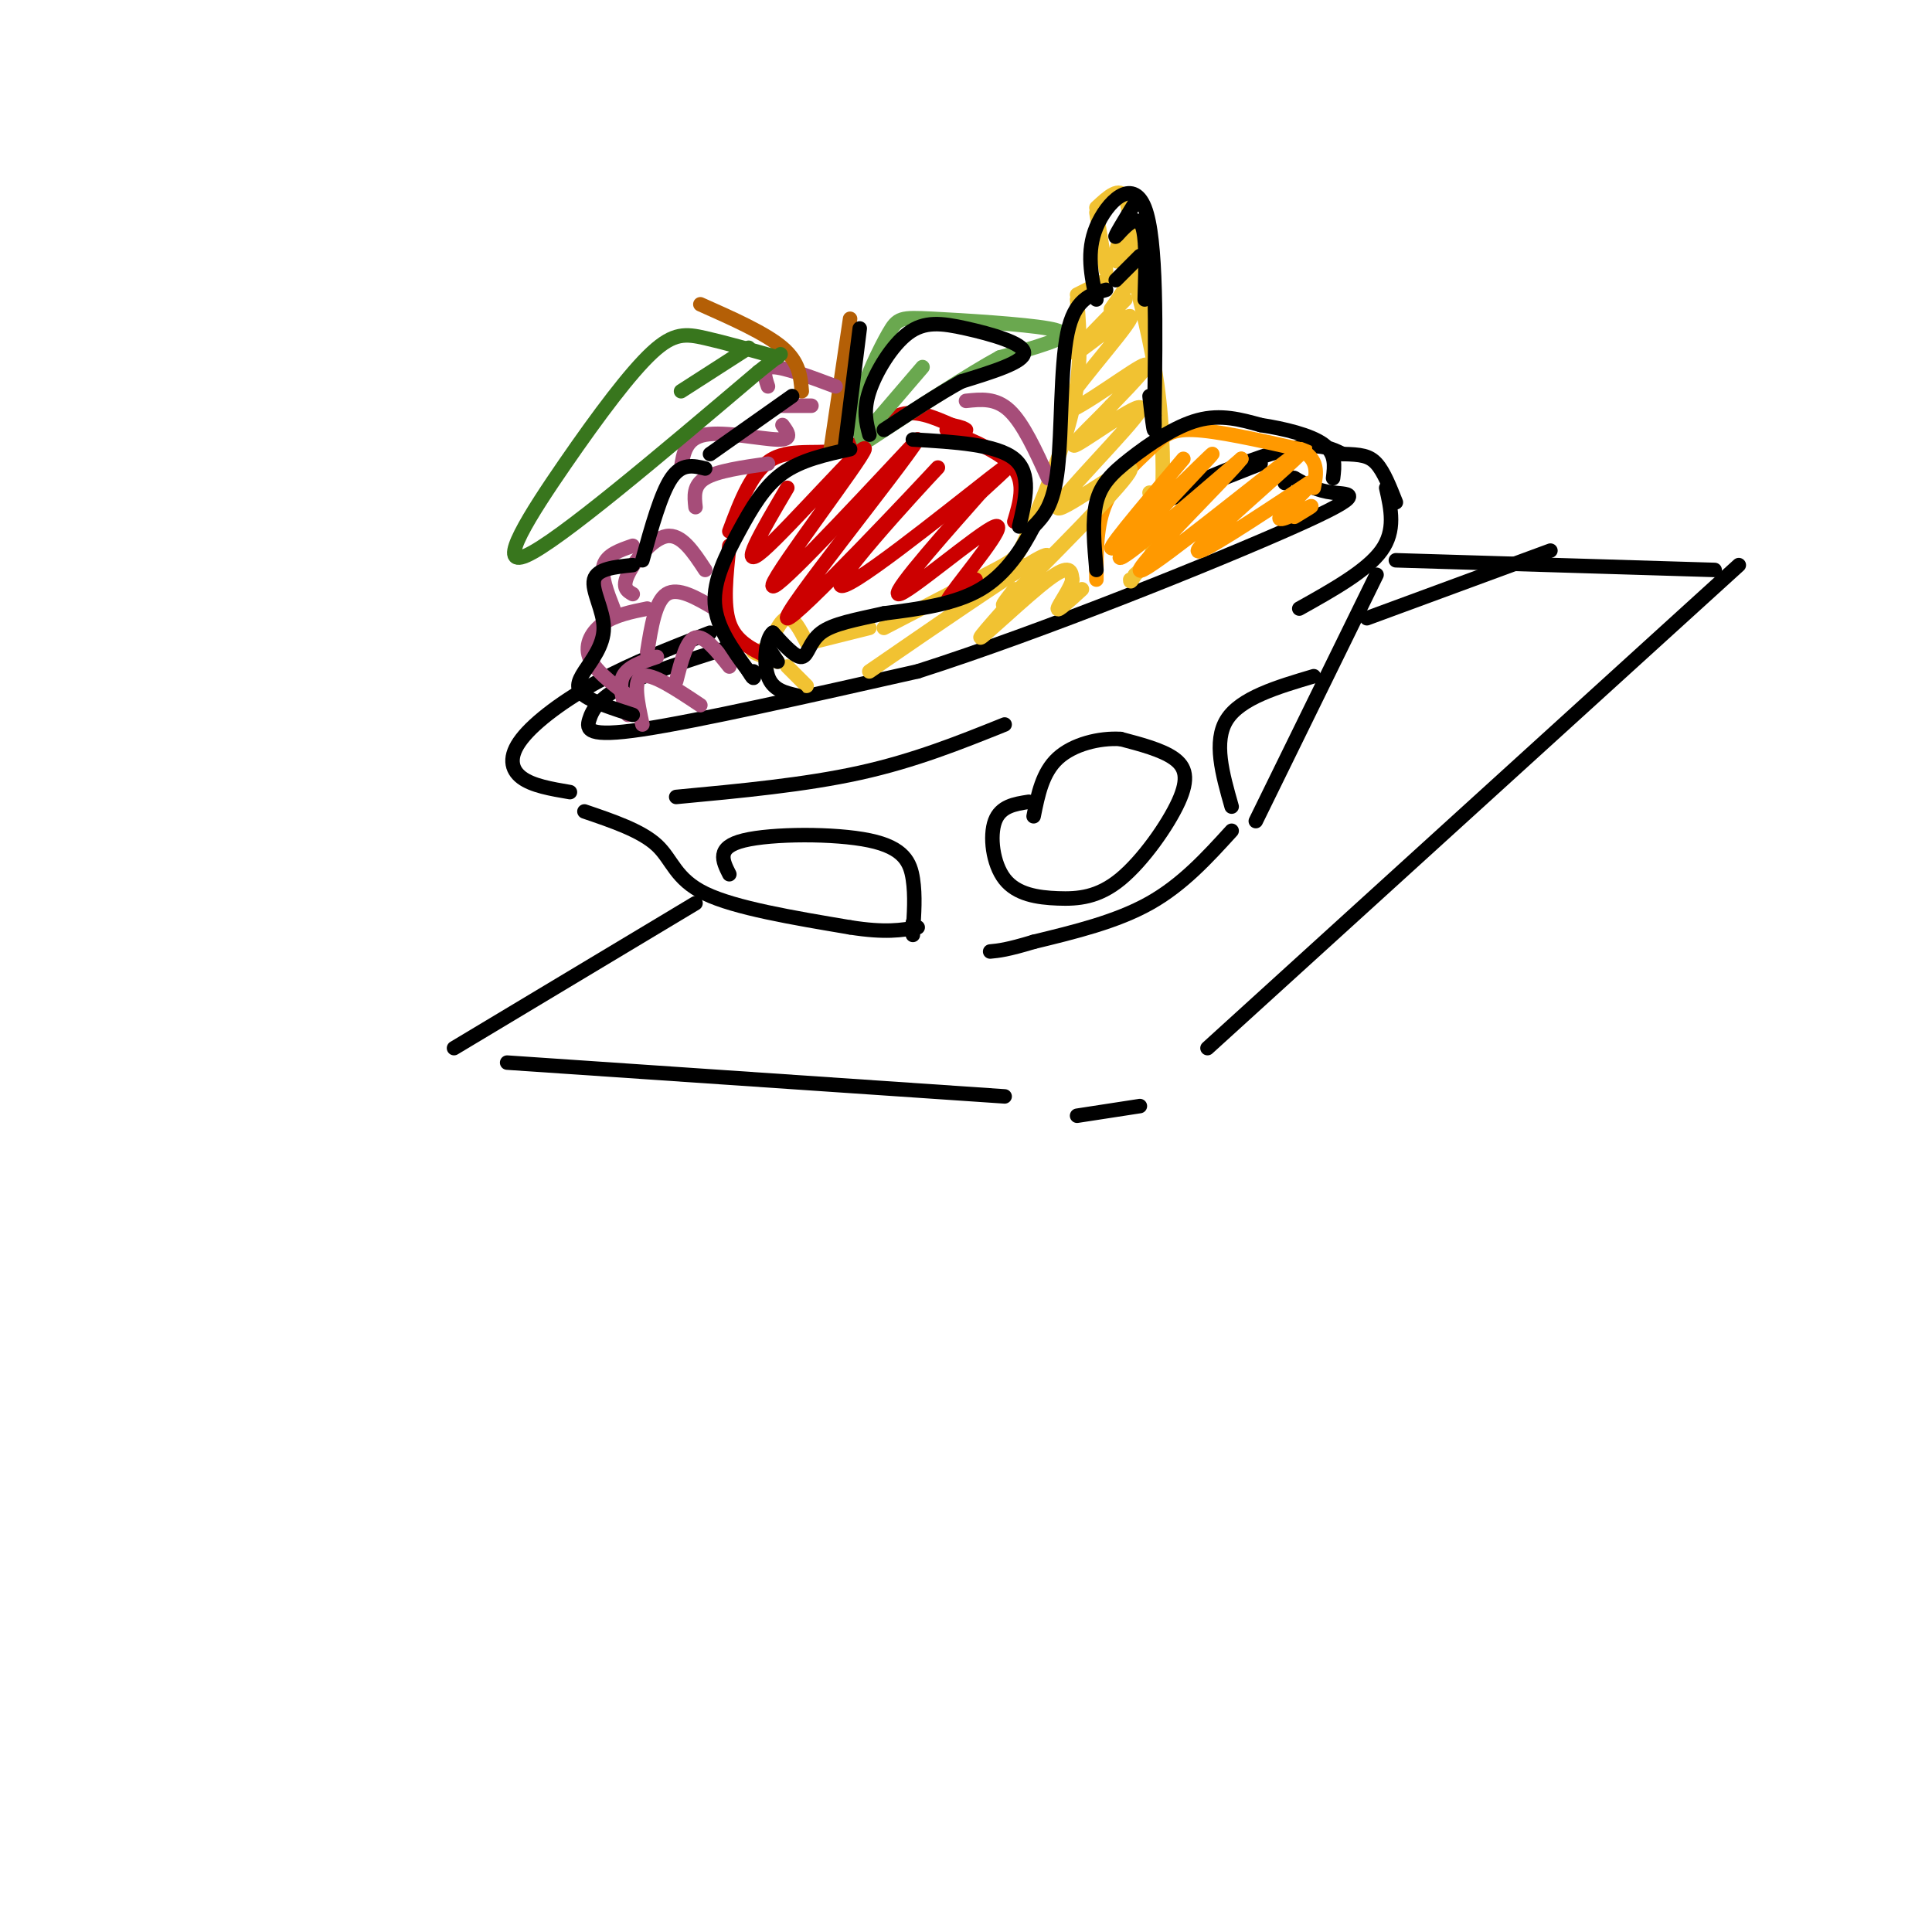 <svg viewBox='0 0 400 400' version='1.1' xmlns='http://www.w3.org/2000/svg' xmlns:xlink='http://www.w3.org/1999/xlink'><g fill='none' stroke='rgb(0,0,0)' stroke-width='3' stroke-linecap='round' stroke-linejoin='round'><path d='M151,134c-8.518,2.720 -17.036,5.440 -22,8c-4.964,2.560 -6.375,4.958 -7,7c-0.625,2.042 -0.464,3.726 11,2c11.464,-1.726 34.232,-6.863 57,-12'/><path d='M190,139c25.893,-8.262 62.125,-22.917 78,-30c15.875,-7.083 11.393,-6.595 8,-7c-3.393,-0.405 -5.696,-1.702 -8,-3'/><path d='M268,99c-1.667,-0.333 -1.833,0.333 -2,1'/><path d='M147,131c-7.970,3.089 -15.940,6.179 -23,10c-7.060,3.821 -13.208,8.375 -16,12c-2.792,3.625 -2.226,6.321 0,8c2.226,1.679 6.113,2.339 10,3'/><path d='M261,96c-12.689,5.022 -25.378,10.044 -24,9c1.378,-1.044 16.822,-8.156 26,-11c9.178,-2.844 12.089,-1.422 15,0'/><path d='M278,94c3.711,0.089 5.489,0.311 7,2c1.511,1.689 2.756,4.844 4,8'/><path d='M140,165c13.333,-1.250 26.667,-2.500 38,-5c11.333,-2.500 20.667,-6.250 30,-10'/><path d='M287,101c1.000,4.417 2.000,8.833 -1,13c-3.000,4.167 -10.000,8.083 -17,12'/><path d='M121,168c5.889,2.000 11.778,4.000 15,7c3.222,3.000 3.778,7.000 10,10c6.222,3.000 18.111,5.000 30,7'/><path d='M176,192c7.333,1.167 10.667,0.583 14,0'/><path d='M285,119c0.000,0.000 -25.000,51.000 -25,51'/><path d='M255,172c-5.083,5.583 -10.167,11.167 -17,15c-6.833,3.833 -15.417,5.917 -24,8'/><path d='M214,195c-5.500,1.667 -7.250,1.833 -9,2'/></g>
<g fill='none' stroke='rgb(241,194,50)' stroke-width='3' stroke-linecap='round' stroke-linejoin='round'><path d='M183,130c9.190,-4.774 18.381,-9.548 23,-12c4.619,-2.452 4.667,-2.583 7,-8c2.333,-5.417 6.952,-16.119 9,-25c2.048,-8.881 1.524,-15.940 1,-23'/><path d='M223,61c0.000,0.000 6.000,-3.000 6,-3'/><path d='M229,56c0.000,0.000 -2.000,-12.000 -2,-12'/><path d='M227,43c2.417,-2.250 4.833,-4.500 6,-2c1.167,2.500 1.083,9.750 1,17'/><path d='M235,58c2.000,7.889 4.000,15.778 5,25c1.000,9.222 1.000,19.778 0,26c-1.000,6.222 -3.000,8.111 -5,10'/><path d='M235,119c-1.000,1.833 -1.000,1.417 -1,1'/><path d='M180,130c0.000,0.000 -12.000,3.000 -12,3'/><path d='M167,133c-1.333,-2.583 -2.667,-5.167 -4,-5c-1.333,0.167 -2.667,3.083 -4,6'/><path d='M159,134c-1.511,1.067 -3.289,0.733 -3,1c0.289,0.267 2.644,1.133 5,2'/><path d='M163,138c0.000,0.000 4.000,4.000 4,4'/><path d='M238,102c0.000,0.000 2.000,8.000 2,8'/></g>
<g fill='none' stroke='rgb(204,0,0)' stroke-width='3' stroke-linecap='round' stroke-linejoin='round'><path d='M151,110c2.369,-6.333 4.738,-12.667 9,-15c4.262,-2.333 10.417,-0.667 15,-2c4.583,-1.333 7.595,-5.667 11,-7c3.405,-1.333 7.202,0.333 11,2'/><path d='M197,88c2.333,0.500 2.667,0.750 3,1'/><path d='M151,113c-0.667,6.083 -1.333,12.167 0,16c1.333,3.833 4.667,5.417 8,7'/><path d='M196,89c5.833,2.417 11.667,4.833 14,8c2.333,3.167 1.167,7.083 0,11'/></g>
<g fill='none' stroke='rgb(106,168,79)' stroke-width='3' stroke-linecap='round' stroke-linejoin='round'><path d='M179,92c-1.020,-2.321 -2.039,-4.641 -1,-9c1.039,-4.359 4.138,-10.756 6,-14c1.862,-3.244 2.489,-3.333 9,-3c6.511,0.333 18.907,1.090 24,2c5.093,0.910 2.884,1.974 0,3c-2.884,1.026 -6.442,2.013 -10,3'/><path d='M207,74c-6.167,3.333 -16.583,10.167 -27,17'/><path d='M191,76c0.000,0.000 -12.000,14.000 -12,14'/></g>
<g fill='none' stroke='rgb(180,95,6)' stroke-width='3' stroke-linecap='round' stroke-linejoin='round'><path d='M176,66c0.000,0.000 -4.000,27.000 -4,27'/></g>
<g fill='none' stroke='rgb(166,77,121)' stroke-width='3' stroke-linecap='round' stroke-linejoin='round'><path d='M133,150c-1.000,-4.667 -2.000,-9.333 0,-10c2.000,-0.667 7.000,2.667 12,6'/><path d='M140,141c1.083,-4.250 2.167,-8.500 4,-9c1.833,-0.500 4.417,2.750 7,6'/><path d='M136,136c-3.000,1.000 -6.000,2.000 -7,4c-1.000,2.000 0.000,5.000 1,8'/><path d='M134,135c0.833,-5.250 1.667,-10.500 4,-12c2.333,-1.500 6.167,0.750 10,3'/><path d='M134,126c-3.289,0.667 -6.578,1.333 -9,3c-2.422,1.667 -3.978,4.333 -3,7c0.978,2.667 4.489,5.333 8,8'/><path d='M131,123c-1.133,-0.644 -2.267,-1.289 -1,-4c1.267,-2.711 4.933,-7.489 8,-8c3.067,-0.511 5.533,3.244 8,7'/><path d='M144,105c-0.250,-2.250 -0.500,-4.500 2,-6c2.500,-1.500 7.750,-2.250 13,-3'/><path d='M131,113c-2.667,0.917 -5.333,1.833 -6,4c-0.667,2.167 0.667,5.583 2,9'/><path d='M141,97c0.467,-3.133 0.933,-6.267 5,-7c4.067,-0.733 11.733,0.933 15,1c3.267,0.067 2.133,-1.467 1,-3'/><path d='M162,84c0.000,0.000 6.000,0.000 6,0'/><path d='M159,80c-0.667,-2.000 -1.333,-4.000 1,-4c2.333,0.000 7.667,2.000 13,4'/><path d='M200,83c3.083,-0.333 6.167,-0.667 9,2c2.833,2.667 5.417,8.333 8,14'/></g>
<g fill='none' stroke='rgb(180,95,6)' stroke-width='3' stroke-linecap='round' stroke-linejoin='round'><path d='M166,81c-0.250,-3.000 -0.500,-6.000 -4,-9c-3.500,-3.000 -10.250,-6.000 -17,-9'/></g>
<g fill='none' stroke='rgb(56,118,29)' stroke-width='3' stroke-linecap='round' stroke-linejoin='round'><path d='M161,74c-5.499,-1.545 -10.998,-3.091 -15,-4c-4.002,-0.909 -6.506,-1.182 -11,3c-4.494,4.182 -10.979,12.818 -18,23c-7.021,10.182 -14.577,21.909 -8,19c6.577,-2.909 27.289,-20.455 48,-38'/><path d='M157,77c8.000,-6.333 4.000,-3.167 0,0'/><path d='M155,72c0.000,0.000 -14.000,9.000 -14,9'/></g>
<g fill='none' stroke='rgb(255,153,0)' stroke-width='3' stroke-linecap='round' stroke-linejoin='round'><path d='M227,120c-0.036,-5.661 -0.071,-11.321 2,-16c2.071,-4.679 6.250,-8.375 9,-11c2.750,-2.625 4.071,-4.179 9,-4c4.929,0.179 13.464,2.089 22,4'/><path d='M269,93c4.167,2.000 3.583,5.000 3,8'/><path d='M245,95c-8.893,10.500 -17.786,21.000 -14,18c3.786,-3.000 20.250,-19.500 20,-19c-0.250,0.500 -17.214,18.000 -19,21c-1.786,3.000 11.607,-8.500 25,-20'/><path d='M257,95c-2.382,3.228 -20.837,21.299 -21,23c-0.163,1.701 17.967,-12.967 27,-20c9.033,-7.033 8.971,-6.432 3,-1c-5.971,5.432 -17.849,15.695 -18,17c-0.151,1.305 11.424,-6.347 23,-14'/><path d='M271,100c1.810,-0.440 -5.167,5.458 -6,7c-0.833,1.542 4.476,-1.274 6,-2c1.524,-0.726 -0.738,0.637 -3,2'/></g>
<g fill='none' stroke='rgb(241,194,50)' stroke-width='3' stroke-linecap='round' stroke-linejoin='round'><path d='M233,46c-1.268,3.679 -2.536,7.357 -2,8c0.536,0.643 2.875,-1.750 4,-2c1.125,-0.250 1.036,1.643 0,4c-1.036,2.357 -3.018,5.179 -5,8'/><path d='M233,62c-6.033,6.102 -12.067,12.204 -10,11c2.067,-1.204 12.234,-9.715 11,-7c-1.234,2.715 -13.871,16.654 -14,19c-0.129,2.346 12.249,-6.901 16,-9c3.751,-2.099 -1.124,2.951 -6,8'/><path d='M230,84c-3.663,3.856 -9.821,9.494 -7,8c2.821,-1.494 14.622,-10.122 13,-7c-1.622,3.122 -16.668,17.994 -17,20c-0.332,2.006 14.048,-8.856 15,-8c0.952,0.856 -11.524,13.428 -24,26'/><path d='M210,123c-4.000,4.167 -2.000,1.583 0,-1'/><path d='M212,117c-16.358,11.250 -32.716,22.500 -32,22c0.716,-0.500 18.507,-12.750 28,-19c9.493,-6.250 10.689,-6.500 7,-2c-3.689,4.500 -12.262,13.750 -12,14c0.262,0.250 9.361,-8.500 14,-12c4.639,-3.500 4.820,-1.750 5,0'/><path d='M222,120c-0.111,1.511 -2.889,5.289 -3,6c-0.111,0.711 2.444,-1.644 5,-4'/></g>
<g fill='none' stroke='rgb(204,0,0)' stroke-width='3' stroke-linecap='round' stroke-linejoin='round'><path d='M163,101c-5.232,8.881 -10.464,17.762 -5,13c5.464,-4.762 21.625,-23.167 21,-21c-0.625,2.167 -18.036,24.905 -19,28c-0.964,3.095 14.518,-13.452 30,-30'/><path d='M190,91c-3.815,6.107 -28.351,36.374 -27,37c1.351,0.626 28.589,-28.389 31,-31c2.411,-2.611 -20.005,21.182 -20,24c0.005,2.818 22.430,-15.338 31,-22c8.570,-6.662 3.285,-1.831 -2,3'/><path d='M203,102c-5.531,6.301 -18.359,20.555 -17,21c1.359,0.445 16.904,-12.919 20,-14c3.096,-1.081 -6.258,10.120 -9,14c-2.742,3.880 1.129,0.440 5,-3'/></g>
<g fill='none' stroke='rgb(0,0,0)' stroke-width='3' stroke-linecap='round' stroke-linejoin='round'><path d='M131,117c-3.713,0.375 -7.426,0.750 -8,3c-0.574,2.250 1.990,6.376 2,10c0.010,3.624 -2.536,6.745 -4,9c-1.464,2.255 -1.847,3.644 0,5c1.847,1.356 5.923,2.678 10,4'/><path d='M133,116c1.917,-6.917 3.833,-13.833 6,-17c2.167,-3.167 4.583,-2.583 7,-2'/><path d='M147,94c0.000,0.000 17.000,-12.000 17,-12'/><path d='M176,93c-5.089,1.119 -10.179,2.238 -14,5c-3.821,2.762 -6.375,7.167 -9,12c-2.625,4.833 -5.321,10.095 -5,15c0.321,4.905 3.661,9.452 7,14'/><path d='M155,139c1.333,2.333 1.167,1.167 1,0'/><path d='M189,91c8.667,0.500 17.333,1.000 21,4c3.667,3.000 2.333,8.500 1,14'/><path d='M178,68c0.000,0.000 -3.000,24.000 -3,24'/><path d='M180,90c-0.659,-2.506 -1.317,-5.011 0,-9c1.317,-3.989 4.611,-9.461 8,-12c3.389,-2.539 6.874,-2.145 12,-1c5.126,1.145 11.893,3.041 12,5c0.107,1.959 -6.447,3.979 -13,6'/><path d='M199,79c-4.833,2.667 -10.417,6.333 -16,10'/><path d='M229,60c-3.267,0.956 -6.533,1.911 -8,9c-1.467,7.089 -1.133,20.311 -2,28c-0.867,7.689 -2.933,9.844 -5,12'/><path d='M214,109c-2.333,4.533 -5.667,9.867 -11,13c-5.333,3.133 -12.667,4.067 -20,5'/><path d='M183,127c-5.869,1.321 -10.542,2.125 -13,4c-2.458,1.875 -2.702,4.821 -4,5c-1.298,0.179 -3.649,-2.411 -6,-5'/><path d='M160,131c-1.422,1.044 -1.978,6.156 -1,9c0.978,2.844 3.489,3.422 6,4'/><path d='M227,62c-1.067,-4.933 -2.133,-9.867 0,-15c2.133,-5.133 7.467,-10.467 10,-4c2.533,6.467 2.267,24.733 2,43'/><path d='M239,86c0.167,6.500 -0.417,1.250 -1,-4'/><path d='M231,58c0.000,0.000 5.000,-5.000 5,-5'/><path d='M235,42c-2.222,3.644 -4.444,7.289 -4,7c0.444,-0.289 3.556,-4.511 5,-3c1.444,1.511 1.222,8.756 1,16'/><path d='M159,134c0.000,0.000 2.000,3.000 2,3'/><path d='M227,118c-0.452,-5.143 -0.905,-10.286 0,-14c0.905,-3.714 3.167,-6.000 7,-9c3.833,-3.000 9.238,-6.714 14,-8c4.762,-1.286 8.881,-0.143 13,1'/><path d='M261,88c4.822,0.733 10.378,2.067 13,4c2.622,1.933 2.311,4.467 2,7'/><path d='M151,181c-1.405,-2.786 -2.810,-5.571 3,-7c5.810,-1.429 18.833,-1.500 26,0c7.167,1.500 8.476,4.571 9,8c0.524,3.429 0.262,7.214 0,11'/><path d='M189,193c0.000,1.500 0.000,-0.250 0,-2'/><path d='M213,166c-2.932,0.455 -5.863,0.911 -7,4c-1.137,3.089 -0.479,8.812 2,12c2.479,3.188 6.780,3.840 11,4c4.220,0.160 8.358,-0.174 13,-4c4.642,-3.826 9.788,-11.146 12,-16c2.212,-4.854 1.489,-7.244 -1,-9c-2.489,-1.756 -6.745,-2.878 -11,-4'/><path d='M232,153c-4.378,-0.267 -9.822,1.067 -13,4c-3.178,2.933 -4.089,7.467 -5,12'/><path d='M272,140c-7.583,2.250 -15.167,4.500 -18,9c-2.833,4.500 -0.917,11.250 1,18'/><path d='M144,187c0.000,0.000 -50.000,30.000 -50,30'/><path d='M283,128c0.000,0.000 38.000,-14.000 38,-14'/><path d='M105,220c0.000,0.000 103.000,7.000 103,7'/><path d='M289,116c0.000,0.000 66.000,2.000 66,2'/><path d='M360,117c0.000,0.000 -110.000,100.000 -110,100'/><path d='M223,231c0.000,0.000 13.000,-2.000 13,-2'/></g>
</svg>